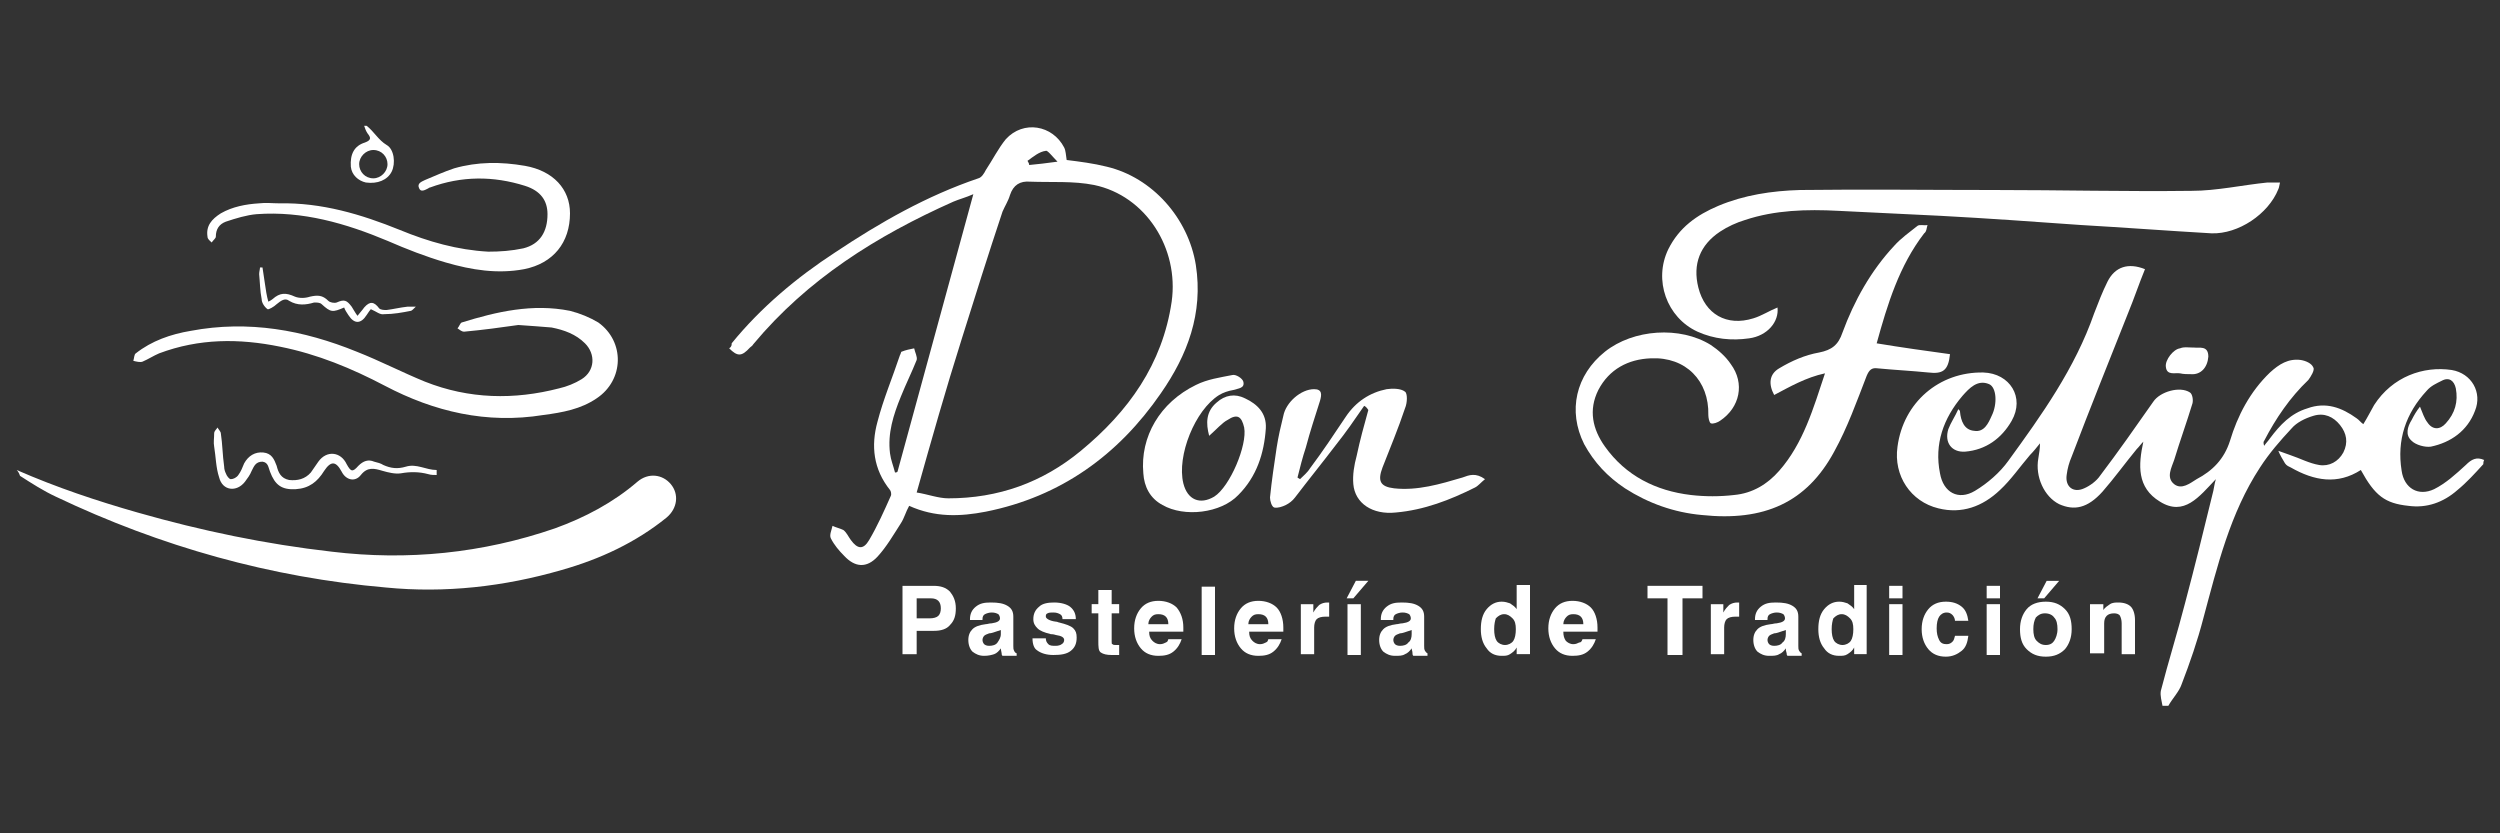<svg enable-background="new 0 0 300 100" height="100" viewBox="0 0 300 100" width="300" xmlns="http://www.w3.org/2000/svg"><rect x="0" y="0" width="300" height="100" fill="#333333" stroke="none"/><g fill="#fff"><path d="m298 55.7c-1 1.1-2 2.2-3.1 3.1-1.7 1.5-3.7 2.2-5.9 1.9-2.8-.3-4-1.2-5.7-4.3-2.8 1.8-5.6 1.3-8.4-.3-.2-.1-.5-.2-.7-.5-.3-.5-.6-1-.8-1.5.5.2.9.3 1.4.5 1.2.4 2.3 1 3.5 1.2s2.3-.4 2.9-1.5c.6-1.2.4-2.3-.4-3.3s-1.9-1.5-3.2-1.1c-1 .3-2 .8-2.6 1.5-1.4 1.5-2.7 3-3.8 4.7-3.6 5.5-5.1 11.8-6.8 18.1-.7 2.7-1.6 5.3-2.6 7.9-.3.9-1.1 1.7-1.6 2.6-.2 0-.5 0-.7 0-.1-.6-.3-1.2-.2-1.8.9-3.5 2-7 2.9-10.5 1.2-4.5 2.3-9 3.4-13.5.1-.4.1-.7.3-1.4-2 2.1-3.8 4.5-6.7 2.7-2.8-1.7-2.6-4.4-2-7.2-.3.3-.5.6-.8.9-1.4 1.7-2.7 3.5-4.1 5.1-1.8 2-3.4 2.3-5.2 1.5-1.8-.9-2.9-3.3-2.5-5.5.1-.6.2-1.2.2-1.8-.4.5-.8 1-1.2 1.4-1.2 1.4-2.3 3-3.6 4.2-2.1 2-4.6 2.9-7.4 2.2-3.3-.8-5.4-3.9-4.9-7.4.7-5.3 5-9 10.3-8.9 3.2.1 5 3 3.4 5.8-1.2 2.1-3.1 3.5-5.6 3.7-1.6.1-2.5-1.1-2-2.7.3-.8.8-1.5 1.2-2.4.2.2.2.2.2.3.1 1.1.5 2.2 1.7 2.3 1.2.2 1.7-.9 2.1-1.8.7-1.4.6-3.4-.3-3.8-1.4-.6-2.4.5-3.2 1.4-2.3 2.7-3.4 5.8-2.7 9.3.4 2.3 2.2 3.3 4.2 2.1 1.5-.9 3-2.2 4-3.6 4-5.5 8-11.1 10.3-17.7.5-1.3 1-2.6 1.6-3.8.9-1.8 2.5-2.3 4.5-1.5-.7 1.7-1.3 3.5-2 5.2-2.3 5.8-4.6 11.5-6.8 17.3-.3.7-.5 1.4-.6 2.2-.2 1.4.8 2.2 2.1 1.6.7-.3 1.5-.9 1.9-1.5 2.2-2.9 4.3-5.9 6.4-8.9.8-1.2 3.2-1.9 4.4-1.1.3.2.4.9.3 1.3-.7 2.3-1.5 4.5-2.2 6.8-.3.9-1 2.1 0 2.9.9.7 1.9-.1 2.7-.6 1.9-1 3.3-2.4 4-4.6.9-3 2.4-5.9 4.8-8.2 1.1-1 2.2-1.7 3.7-1.5.6.1 1.3.4 1.5.9.2.3-.3 1.1-.6 1.5-2.2 2.1-3.9 4.6-5.3 7.3-.1.1-.1.3 0 .6.2-.3.5-.6.7-.9 1.2-1.6 2.5-3 4.5-3.6 2.2-.8 4.1-.1 5.9 1.2.3.2.5.5.8.7.5-.8.9-1.6 1.3-2.3 2.2-3.4 5.9-4.7 9.3-4.2 2.4.4 3.7 2.7 2.8 4.9-.9 2.4-2.9 3.8-5.3 4.3-.7.1-1.8-.2-2.3-.7-.8-.7-.5-1.7 0-2.5.3-.6.6-1.1 1-1.6.3.7.5 1.4.9 1.9.6.9 1.5.9 2.2.1 1.1-1.2 1.5-2.6 1.2-4.2-.2-.9-.8-1.4-1.7-.9-.6.3-1.3.6-1.8 1.2-2.5 2.7-3.6 5.9-3 9.6.3 2.1 2 3.1 3.9 2.2 1.4-.7 2.6-1.8 3.8-2.9.7-.7 1.3-1 2.2-.6-.1.2-.1.4-.1.5z"/><path d="m87.8 41.2c3.5-4.3 7.8-7.9 12.4-10.9 5.4-3.6 11-6.8 17.2-8.9.4-.1.7-.6.9-1 .8-1.2 1.5-2.6 2.4-3.7 2.1-2.3 5.6-1.7 7 1 .2.4.2.9.3 1.5 1.6.2 3.2.4 4.8.8 5.5 1.3 9.8 6.2 10.7 11.8.9 5.8-1 10.8-4.2 15.4-5.1 7.4-12 12.4-21 14.2-3.1.6-6.1.7-9.2-.7-.4.7-.6 1.5-1 2.1-.9 1.4-1.7 2.8-2.8 4-1.3 1.4-2.7 1.3-4-.1-.6-.6-1.2-1.3-1.6-2.1-.2-.4.1-1 .2-1.5.4.2.9.3 1.3.5.4.3.6.8.9 1.2.8 1.1 1.5 1.2 2.2 0 1-1.7 1.8-3.5 2.6-5.3.1-.2 0-.6-.1-.7-2-2.5-2.3-5.3-1.5-8.2.7-2.7 1.8-5.3 2.7-8 .1-.1.1-.4.2-.4.5-.2 1-.3 1.5-.4.1.5.4 1 .3 1.4-.6 1.5-1.3 2.9-1.9 4.4-.9 2.2-1.6 4.4-1.3 6.8.1.8.4 1.5.6 2.3.1 0 .2 0 .3-.1 3-11 6-22 9.1-33.3-.9.4-1.7.6-2.4.9-9.2 4.1-17.5 9.3-24 17.1-.1.2-.3.3-.4.4-1 1.1-1.5 1.1-2.5.1.3-.2.3-.4.3-.6zm22.2 17.9c1.3.2 2.6.7 3.8.7 6 0 11.3-1.9 15.9-5.7 5.7-4.7 9.8-10.4 10.9-17.9.9-6.4-3.1-12.7-9.3-14-2.5-.5-5.1-.3-7.7-.4-1.2-.1-2 .4-2.4 1.6-.2.7-.6 1.3-.9 2-1.7 5.1-3.3 10.2-4.9 15.3-1.9 6-3.6 12-5.4 18.4zm13.3-39.8c.1.2.2.3.2.5 1-.1 2-.2 3.4-.4-.6-.6-1.2-1.4-1.4-1.3-.8.1-1.5.7-2.2 1.2z"/><path d="m212.9 47.4c-.7-1.3-.6-2.5.6-3.2 1.5-.9 3.1-1.6 4.8-1.9 1.5-.3 2.3-.9 2.8-2.4 1.4-3.8 3.4-7.4 6.2-10.4.8-.9 1.8-1.6 2.8-2.4.3-.2.8 0 1.2-.1-.1.3-.1.8-.4 1-3 3.9-4.4 8.5-5.7 13.2 3 .5 5.9.9 8.8 1.3-.2 2-.9 2.4-2.6 2.2-2-.2-4-.3-6.1-.5-.7-.1-1 .2-1.3.9-1.2 3.1-2.3 6.2-3.9 9.1-3.3 6.1-8.4 8.4-15.9 7.6-3.3-.3-6.4-1.4-9.2-3.2-2.1-1.4-3.7-3.1-4.9-5.3-2-4-1-8.3 2.5-11.1 3.4-2.7 9-3.1 12.7-.8.9.6 1.8 1.4 2.4 2.3 1.7 2.3 1.1 5.2-1.3 6.8-.3.2-.8.4-1.1.3-.2-.1-.3-.7-.3-1 .1-4.1-2.7-7-6.9-6.8-2.7.1-5 1.3-6.3 3.8-1.2 2.4-.7 4.7.8 6.8 2.5 3.5 6.1 5.3 10.3 5.8 1.7.2 3.5.2 5.2 0 2.2-.2 4-1.3 5.4-2.9 2.9-3.3 4.1-7.5 5.5-11.7-2.3.5-4.2 1.6-6.1 2.6z"/><path d="m273.6 21.9c-.1.4-.1.6-.2.8-1.2 3-4.8 5.4-8 5.3-5.2-.3-10.5-.7-15.7-1-5.6-.4-11.2-.8-16.8-1.1-4.1-.2-8.2-.4-12.3-.6-3.8-.2-7.6-.1-11.2 1.1-1 .3-2.1.8-3 1.4-2.4 1.6-3.3 3.9-2.6 6.7.8 3.2 3.4 4.7 6.6 3.7 1-.3 1.9-.9 2.9-1.3.2 1.7-1.2 3.4-3.4 3.7-2.1.3-4.2.1-6.2-.8-3.7-1.7-5.3-6.2-3.5-9.9 1.3-2.6 3.4-4.1 6-5.2 3.1-1.3 6.4-1.8 9.8-1.9 7.8-.1 15.5 0 23.3 0 7.9 0 15.8.2 23.7.1 3 0 6.1-.7 9.1-1 .5 0 1 0 1.5 0z"/><path d="m163.7 48.7c-1.1 1.6-2.2 3.2-3.4 4.7-1.6 2.1-3.3 4.2-4.9 6.3-.3.4-.7.7-1.1.9s-1 .4-1.4.3c-.3-.1-.5-.8-.5-1.2.2-2 .5-4 .8-6 .2-1.3.5-2.6.8-3.8.3-1.6 2.1-3.2 3.7-3.2 1 0 .9.7.7 1.4-.6 1.9-1.2 3.7-1.7 5.6-.4 1.2-.7 2.4-1 3.6.1.1.2.1.3.2.4-.4.9-.8 1.2-1.3 1.5-2 2.9-4.1 4.3-6.2 1.2-1.8 2.9-2.9 4.9-3.3.7-.1 1.7-.1 2.2.3.3.2.3 1.3 0 2-.8 2.4-1.8 4.8-2.7 7.1-.6 1.6-.3 2.3 1.4 2.5 2.8.3 5.5-.5 8.2-1.3.8-.3 1.6-.6 2.7.2-.5.4-.8.8-1.2 1-3 1.5-6.1 2.7-9.5 3-2.8.3-4.9-1.1-5.1-3.4-.1-1.1.1-2.3.4-3.4.4-1.9.9-3.7 1.4-5.5-.2-.3-.3-.4-.5-.5z"/><path d="m145.1 52.3c-.4-1.5-.4-2.9.9-4 1-.9 2.2-1.1 3.4-.5 1.5.7 2.6 1.8 2.5 3.6-.2 3-1.1 5.8-3.3 8-2.1 2.2-6.5 2.7-9.1 1.2-1.5-.8-2.2-2.2-2.3-3.8-.4-4.4 2-8.5 6.3-10.6 1.4-.7 2.9-.9 4.4-1.2.4-.1 1.2.4 1.3.8.2.8-.6.8-1.2 1-.6.1-1.2.3-1.7.6-2.9 1.8-5.1 7.3-4.3 10.6.5 2 2 2.6 3.7 1.6 1.9-1.2 4-6.2 3.6-8.3-.3-1.3-.8-1.7-2-.9-.6.3-1.3 1.1-2.2 1.9z"/><path d="m263 41.7h.2c.7.1 1.8-.3 1.8 1.1-.1 1.3-.9 2.2-2.1 2.1-.4 0-.9 0-1.3-.1-.6-.1-1.6.3-1.7-.8-.1-.8.9-2.1 1.7-2.2.5-.2.9-.1 1.4-.1z"/><path d="m110 75.6v2.9h-1.7v-8.2h3.7c.9 0 1.5.2 2 .7.4.5.7 1.1.7 2s-.2 1.5-.7 2c-.4.5-1.1.7-1.9.7h-2.1zm0-1.4h1.6c.4 0 .8-.1 1-.3s.3-.5.3-.9-.1-.7-.3-.9-.5-.3-.9-.3h-1.7z"/><path d="m120.1 77.8c-.2.3-.5.6-.8.7s-.7.2-1.2.2c-.6 0-1-.2-1.4-.5-.3-.3-.5-.8-.5-1.4s.2-1 .5-1.3.8-.5 1.6-.6c.2 0 .4-.1.7-.1.7-.1 1-.3 1-.6 0-.2-.1-.4-.2-.5-.2-.1-.4-.2-.8-.2-.3 0-.6.1-.8.2s-.3.3-.3.6v.1h-1.5v-.1c0-.6.2-1.1.7-1.5s1-.5 1.8-.5c.9 0 1.5.1 2 .4s.7.7.7 1.3v3.5c0 .3 0 .4.1.6s.1.2.3.3v.3h-1.7c-.1-.1-.1-.2-.1-.3s-.1-.4-.1-.6zm0-2.2c-.3.1-.6.2-.9.3s-.5.1-.5.1c-.3.1-.5.2-.6.3s-.2.3-.2.5.1.4.2.5.3.2.6.2c.4 0 .8-.1 1-.4s.4-.6.4-1z"/><path d="m123.9 76.6h1.6c0 .3.1.5.3.7s.5.2.9.2c.3 0 .6-.1.7-.2.2-.1.3-.3.3-.5 0-.3-.3-.5-1-.6-.3-.1-.5-.1-.6-.1-.8-.2-1.3-.4-1.6-.7s-.5-.6-.5-1.1c0-.6.2-1.1.7-1.5.4-.4 1.1-.5 1.8-.5.8 0 1.5.2 1.9.5.5.4.7.9.7 1.5h-1.6c0-.3-.1-.5-.3-.6s-.4-.2-.8-.2c-.3 0-.5 0-.7.1s-.2.2-.2.4.4.5 1.2.6c.2 0 .3.1.4.1.8.2 1.4.4 1.7.7s.4.6.4 1.1c0 .7-.2 1.2-.7 1.6s-1.2.5-2.1.5c-.8 0-1.5-.2-2-.6-.3-.2-.5-.7-.5-1.4z"/><path d="m134.3 78.6c-.1 0-.3 0-.5 0s-.3 0-.4 0c-.6 0-1-.1-1.3-.3s-.3-.7-.3-1.4v-3.3h-.8v-1.1h.8v-1.7h1.6v1.7h.9v1.1h-.9v3.4c0 .2 0 .3.1.3.1.1.2.1.4.1h.4z"/><path d="m140.2 76.7h1.6c-.2.6-.5 1.1-1 1.5s-1.1.5-1.8.5c-.9 0-1.6-.3-2.1-.9s-.8-1.4-.8-2.4.3-1.8.8-2.4 1.2-.9 2.1-.9 1.7.3 2.2.8c.5.6.8 1.4.8 2.4v.3s0 .1 0 .2h-4.1c0 .5.1.8.4 1.1.2.2.5.4.9.4.3 0 .5-.1.7-.2s.2-.1.3-.4zm-2.4-1.8h2.4c0-.4-.1-.7-.3-.9s-.5-.3-.9-.3-.6.1-.8.3-.4.5-.4.9z"/><path d="m144.2 78.6v-8.2h1.6v8.2z"/><path d="m152.2 76.7h1.6c-.2.6-.5 1.1-1 1.5s-1.1.5-1.8.5c-.9 0-1.6-.3-2.1-.9s-.8-1.4-.8-2.4.3-1.8.8-2.4 1.2-.9 2.1-.9 1.7.3 2.2.8.8 1.4.8 2.4v.3s0 .1 0 .2h-4.1c0 .5.1.8.4 1.1.2.2.5.4.9.4.3 0 .5-.1.7-.2s.2-.1.3-.4zm-2.4-1.8h2.4c0-.4-.1-.7-.3-.9s-.5-.3-.9-.3-.6.1-.8.3-.4.5-.4.9z"/><path d="m156.1 78.6v-6.1h1.5v1c.2-.4.5-.7.7-.9.3-.2.6-.3 1-.3h.1.1v1.7h-.5c-.4 0-.8.1-1 .3s-.3.6-.3 1v3.2h-1.6z"/><path d="m164.2 69.7-1.8 2.1h-.8l1.1-2.1zm-2.5 8.9v-6.1h1.6v6.1z"/><path d="m169.4 77.8c-.2.3-.5.6-.8.7-.3.2-.7.2-1.2.2-.6 0-1-.2-1.4-.5-.3-.3-.5-.8-.5-1.4s.2-1 .5-1.3.8-.5 1.6-.6c.2 0 .4-.1.7-.1.7-.1 1-.3 1-.6 0-.2-.1-.4-.2-.5-.2-.1-.4-.2-.8-.2-.3 0-.6.1-.8.2s-.3.3-.3.6v.1h-1.5v-.1c0-.6.2-1.1.7-1.5s1-.5 1.8-.5c.9 0 1.5.1 2 .4s.7.7.7 1.3v3.5c0 .3 0 .4.1.6.1.1.1.2.3.3v.3h-1.7c-.1-.1-.1-.2-.1-.3 0-.3-.1-.4-.1-.6zm0-2.2c-.3.1-.6.2-.9.3s-.5.1-.5.1c-.3.1-.5.2-.6.3s-.2.3-.2.5.1.4.2.5.3.2.6.2c.4 0 .8-.1 1-.4.3-.2.4-.6.4-1z"/><path d="m183.6 70.3v8.2h-1.6v-.8c-.2.4-.5.6-.8.8s-.6.2-1 .2c-.8 0-1.4-.3-1.8-.9-.5-.6-.7-1.4-.7-2.3 0-1 .2-1.8.7-2.4s1.1-.9 1.8-.9c.4 0 .7.1 1 .2.3.2.6.4.8.7v-2.9h1.6zm-4.3 5.2c0 .6.1 1.1.3 1.4s.6.5 1 .5.8-.2 1-.5.3-.8.3-1.4-.1-1-.4-1.3-.6-.5-1-.5-.7.2-1 .5c-.1.3-.2.7-.2 1.3z"/><path d="m189.9 76.7h1.6c-.2.6-.5 1.1-1 1.5s-1.1.5-1.8.5c-.9 0-1.6-.3-2.1-.9s-.8-1.4-.8-2.4.3-1.8.8-2.4 1.2-.9 2.1-.9 1.7.3 2.2.8.8 1.4.8 2.4v.3s0 .1 0 .2h-4.1c0 .5.1.8.3 1.1.2.2.5.4.9.4.3 0 .5-.1.7-.2.2 0 .3-.1.4-.4zm-2.3-1.8h2.4c0-.4-.1-.7-.3-.9s-.5-.3-.9-.3-.6.1-.8.3-.4.5-.4.9z"/><path d="m200.1 78.6v-6.8h-2.4v-1.5h6.6v1.5h-2.4v6.8z"/><path d="m205.3 78.6v-6.1h1.5v1c.2-.4.5-.7.7-.9.3-.2.6-.3 1-.3h.1.1v1.7h-.5c-.4 0-.8.1-1 .3s-.3.6-.3 1v3.2h-1.6z"/><path d="m214.3 77.8c-.2.3-.5.6-.8.7-.3.2-.7.2-1.2.2-.6 0-1-.2-1.4-.5-.3-.3-.5-.8-.5-1.4s.2-1 .5-1.3.8-.5 1.6-.6c.2 0 .4-.1.7-.1.7-.1 1-.3 1-.6 0-.2-.1-.4-.2-.5-.2-.1-.4-.2-.8-.2-.3 0-.6.1-.8.2s-.3.3-.3.6v.1h-1.5v-.1c0-.6.2-1.1.7-1.5s1-.5 1.8-.5c.9 0 1.5.1 2 .4s.7.7.7 1.3v3.5c0 .3 0 .4.1.6.1.1.1.2.3.3v.3h-1.7c-.1-.1-.1-.2-.1-.3-.1-.3-.1-.4-.1-.6zm0-2.2c-.3.1-.6.2-.9.3s-.5.1-.5.1c-.3.1-.5.2-.6.3s-.2.3-.2.5.1.4.2.5.3.2.6.2c.4 0 .8-.1 1-.4.3-.2.4-.6.4-1z"/><path d="m224 70.3v8.2h-1.5v-.8c-.2.4-.5.6-.8.8s-.6.2-1 .2c-.8 0-1.4-.3-1.8-.9-.5-.6-.7-1.4-.7-2.3 0-1 .2-1.8.7-2.4s1.1-.9 1.8-.9c.4 0 .7.1 1 .2.3.2.6.4.8.7v-2.9h1.5zm-4.2 5.2c0 .6.1 1.1.3 1.4s.6.5 1 .5.8-.2 1-.5.3-.8.3-1.4-.1-1-.4-1.3-.6-.5-1-.5-.7.2-1 .5c-.1.3-.2.7-.2 1.3z"/><path d="m226.7 71.8v-1.5h1.6v1.5zm0 6.8v-6.1h1.6v6.1z"/><path d="m234.6 76.3h1.6c-.1.8-.3 1.4-.8 1.8s-1.1.7-1.9.7c-.9 0-1.6-.3-2.1-.9s-.8-1.4-.8-2.4.3-1.8.8-2.4 1.2-.9 2.1-.9c.8 0 1.4.2 1.9.6s.7 1 .8 1.7h-1.6c0-.3-.2-.6-.3-.7-.2-.2-.4-.3-.7-.3-.4 0-.7.2-.9.5s-.3.8-.3 1.4.1 1 .3 1.4.5.5.9.5c.3 0 .5-.1.7-.3s.2-.4.3-.7z"/><path d="m238.4 71.8v-1.5h1.6v1.5zm0 6.8v-6.1h1.6v6.1z"/><path d="m242.4 75.5c0-1 .3-1.8.8-2.4s1.3-.9 2.3-.9 1.7.3 2.3.9.8 1.4.8 2.4-.3 1.8-.8 2.4c-.6.6-1.3.9-2.3.9s-1.7-.3-2.3-.9-.8-1.4-.8-2.4zm1.6 0c0 .6.1 1.1.4 1.4s.6.5 1.1.5.8-.2 1-.5.4-.8.4-1.4-.1-1.1-.4-1.4c-.2-.3-.6-.5-1.1-.5s-.8.2-1.1.5c-.2.4-.3.8-.3 1.4zm3.1-5.8-1.8 2.1h-.8l1.1-2.1z"/><path d="m250.8 78.6v-6.1h1.6v.7c.2-.3.5-.5.8-.7s.7-.2 1-.2c.7 0 1.2.2 1.5.5s.5.9.5 1.6v4.1h-1.6v-3.7c0-.4-.1-.7-.2-.9s-.4-.3-.7-.3c-.4 0-.7.1-.9.3s-.3.5-.3.9v3.6h-1.7z"/><path d="m2 56.4c4.8 2.1 9.6 3.7 14.5 5.1 7.7 2.2 15.4 3.8 23.3 4.7 9.1 1.1 18.1.2 26.8-2.8 3.6-1.3 7-3.1 9.9-5.6 1.3-1.1 3-.9 4 .3s.8 2.9-.5 4c-3.7 3-8 5-12.6 6.3-6.9 2-14 2.8-21.1 2.1-13.8-1.2-27-4.9-39.6-10.9-1.5-.7-2.9-1.6-4.3-2.5-.1-.3-.2-.5-.4-.7z"/><path d="m62.2 39c-2.1.3-4.3.6-6.5.8-.3 0-.5-.2-.8-.4.2-.2.3-.6.5-.7 4.2-1.3 8.5-2.3 13-1.4 1.2.3 2.4.8 3.4 1.4 3.2 2.3 3.1 6.9-.2 9.1-1.9 1.3-4.1 1.7-6.4 2-6.8 1.1-13.1-.4-19-3.5-4-2.1-8.1-3.8-12.6-4.7-4.9-1-9.7-1-14.5.8-.7.3-1.3.7-2 1-.3.1-.7 0-1.1-.1.1-.3.1-.8.3-.9 1.9-1.5 4.2-2.3 6.6-2.7 6.9-1.3 13.5-.1 19.9 2.5 2.8 1.1 5.5 2.5 8.2 3.6 5.3 2.1 10.7 2.2 16.1.8.9-.2 1.9-.6 2.7-1.1 1.6-1 1.7-3 .4-4.3-1.1-1.1-2.5-1.6-4-1.9-1.2-.1-2.5-.2-4-.3z"/><path d="m33.5 24.4c5.1-.1 9.8 1.3 14.5 3.2 3.4 1.4 6.9 2.4 10.6 2.6 1.4 0 2.8-.1 4.2-.4 2-.5 2.9-2 2.9-4.1 0-1.6-.8-2.8-2.7-3.4-3.8-1.2-7.6-1.2-11.4.2-.1 0-.2.1-.2.1-.4.2-.9.5-1.1 0-.3-.6.3-.8.7-1 1.2-.5 2.3-1 3.5-1.4 2.8-.8 5.6-.8 8.5-.3 3.4.6 5.4 2.8 5.4 5.7 0 3.5-2 6-5.5 6.7-3.2.6-6.3.1-9.4-.8-2.4-.7-4.7-1.6-7-2.6-5-2.1-10.2-3.6-15.7-3.2-1.2.1-2.5.5-3.7.9-.8.3-1.2.9-1.2 1.8 0 .2-.3.4-.5.7-.2-.2-.5-.4-.5-.7-.2-1.3.5-2.1 1.6-2.8 1.4-.8 3-1.1 4.6-1.2.8-.1 1.6 0 2.4 0z"/><path d="m52.4 57c-.3 0-.7 0-1-.1-1.1-.3-2.2-.3-3.3-.1-.7.1-1.5-.1-2.2-.3-1-.3-1.8-.5-2.6.5-.7.9-1.8.6-2.3-.4-.7-1.3-1.3-1.3-2.1-.1-.8 1.3-1.8 2.1-3.4 2.2-1.7.1-2.5-.5-3.1-2.1-.2-.5-.2-1.1-.9-1.2-.8 0-1 .5-1.3 1.1-.2.5-.5.9-.8 1.3-1 1.3-2.7 1.1-3.1-.5-.4-1.2-.4-2.5-.6-3.7-.1-.5 0-1 0-1.6 0-.3.3-.5.4-.7.1.2.4.5.4.7.2 1.3.2 2.6.4 4 0 .3.1.6.2.8.1.3.4.7.6.7.3 0 .7-.2.9-.5.3-.4.5-.9.7-1.4.5-.9 1.3-1.4 2.3-1.3s1.3.8 1.6 1.6c.2.8.5 1.5 1.5 1.7 1 .1 1.9-.1 2.6-.9.3-.4.6-.9.9-1.3 1-1.4 2.7-1.2 3.4.3.5.9.7 1 1.4.2.6-.6 1.2-.8 1.9-.5.4.1.8.2 1.1.4.9.4 1.7.5 2.7.2 1.3-.4 2.4.4 3.7.4z"/><path d="m44.5 37.1c-.1.1-.3.4-.5.7-.7 1.1-1.5 1.1-2.2 0-.2-.3-.4-.6-.5-.9-1.4.6-1.6.6-2.7-.4-.2-.2-.6-.2-.9-.2-1 .3-2 .4-3-.2-.5-.4-1 0-1.5.4-.3.3-1 .7-1.1.6-.4-.3-.7-.8-.7-1.2-.2-1-.2-2-.3-3 0-.3.1-.6.1-.8h.3c.1.7.2 1.3.3 2s.2 1.4.4 2.1c.2-.1.4-.2.5-.3.9-.8 1.6-.8 2.7-.3.5.2 1.2.2 1.8 0 .9-.2 1.5-.2 2.2.5.2.2.7.3 1 .2.9-.4 1.2-.3 1.8.5.2.3.4.7.7 1.1.3-.4.6-.7.8-1 .7-.8 1.2-.7 1.8.1.2.2.6.2.9.2.8-.1 1.6-.3 2.5-.4h1c-.3.3-.5.5-.6.5-1 .2-2.1.4-3.2.4-.5.1-.9-.3-1.6-.6z"/><path d="m46.4 17.4c-1-.6-1.5-1.6-2.4-2.3-.1 0-.2 0-.3 0 .1.3.2.6.4.9.4.5.5.8-.3 1.1-1.3.4-1.8 1.4-1.7 2.9.1 1 .9 1.7 1.8 1.9 1.4.2 2.6-.3 3.1-1.3s.3-2.7-.6-3.2zm-1.6 4c-1 0-1.7-.8-1.7-1.7s.8-1.7 1.7-1.7c1 0 1.7.8 1.7 1.7s-.8 1.7-1.7 1.7z"/></g></svg>